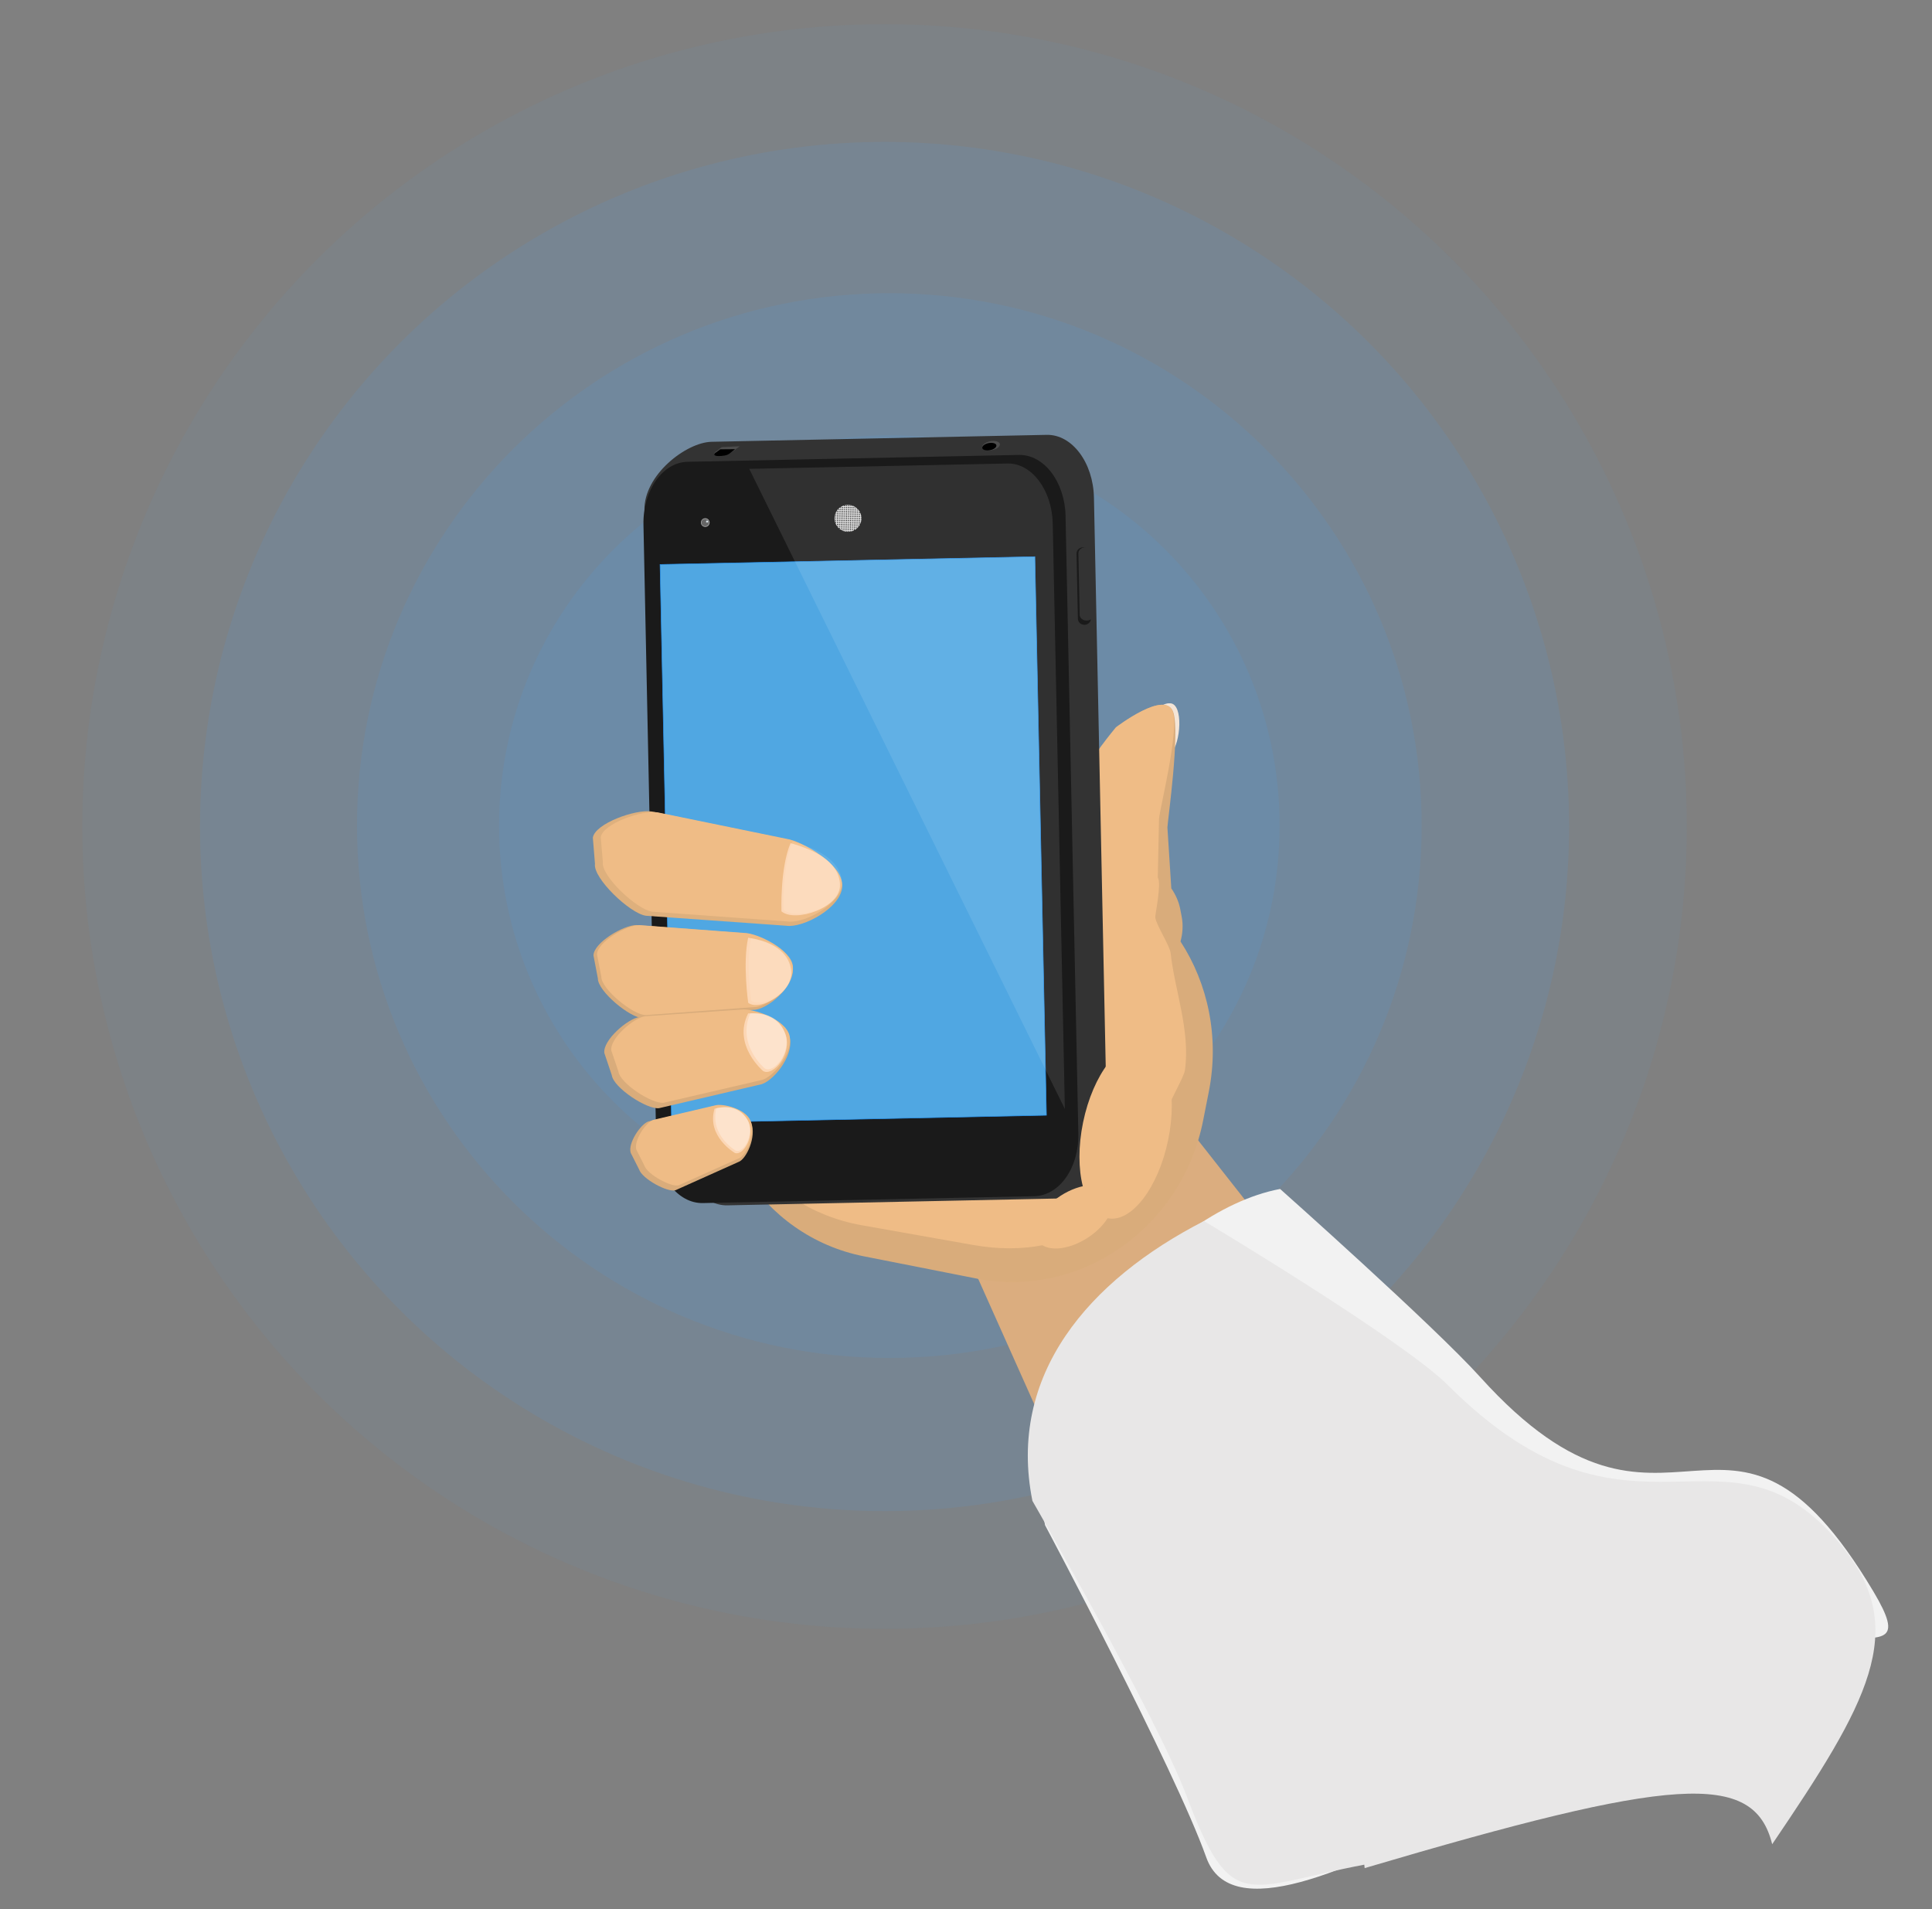 <svg xmlns="http://www.w3.org/2000/svg" xmlns:xlink="http://www.w3.org/1999/xlink" width="835.458" height="825.453" viewBox="0 0 835.458 825.453"><rect x="0" y="0" width="835.458" height="825.453" fill="#808080" stroke="none"/><g fill="#40A4FF"><circle opacity=".05" cx="382.512" cy="357.374" r="346.925"/><circle opacity=".1" cx="382.514" cy="357.374" r="296.019"/><path opacity=".1" d="M614.777 356.976c0 127.136-103.063 230.202-230.198 230.202-127.137 0-230.2-103.066-230.2-230.202 0-127.133 103.063-230.198 230.2-230.198 127.134 0 230.197 103.064 230.197 230.198z"/><path opacity=".1" d="M553.348 356.976c0 93.21-75.562 168.77-168.77 168.77-93.207 0-168.768-75.56-168.768-168.77 0-93.207 75.56-168.767 168.77-168.767 93.206-.002 168.768 75.56 168.768 168.766z"/></g><path fill="#CDA374" d="M-3199.665 2494.324c-78.895 35.293-182.328-25.294-230.456-132.885l-52.818-118.067c-48.128-107.585-23.452-223.053 55.442-258.346l21.025-9.404c78.894-35.295 181.836 23.082 229.964 130.668l52.815 118.07c48.13 107.586 23.944 225.264-54.952 260.558l-21.023 9.406z"/><path fill="#DBAD7F" d="M-4544.002 2677.93c-75.15 33.62-157.806-89.952-199.72-183.654l-50.194-224.146c-41.915-93.696-52.954-168.964 22.198-202.582l20.028-8.957c75.15-33.62 170.032 14.883 211.946 108.58l160.766 321.742c41.916 93.698-89.872 155.4-165.024 189.02z"/><path fill="#F4E5D7" d="M-4515.178 1733.474c10.07 13.674 34.2 20.66 34.2 20.66 12.024-8.603 23.07-49.13 9.235-52.836-5.04-1.35-17.743-1.95-43.435 32.176z"/><path fill="#D9AC7B" d="M-4503.98 1929.115v-8.223c0-8.475-1.76-16.505-4.887-23.703l8.49-65.247c3.17-11.71 32.158-95.934 29.914-119.772-2.64-28.042-64.035 4.373-64.035 4.373s-38.946 33.65-42.114 45.358l-41.102 82.5c-.966-.41-1.927-.827-2.902-1.223l-114.705-46.56c-104.522-42.426-225.263 12.456-269.882 122.38l-11.89 29.295c-44.62 109.924 3.948 232.854 108.47 275.28l114.705 46.557c104.524 42.428 226.998-11.076 271.617-121l11.89-29.294c22.454-55.315 20.86-114.27.428-164.604 3.822-7.796 6.003-16.68 6.003-26.117z"/><path fill="#EFBC86" d="M-4531.48 1924.628c.1-2.17 13.93-34.892 10.835-41.63l13.333-62c3.138-10.96 38.742-87.243 36.52-109.558-2.615-26.25-63.43 4.093-63.43 4.093s-38.578 31.498-41.716 42.458l-40.714 77.227c-.956-.384-1.908-.775-2.874-1.146l-113.62-43.58c-103.53-39.715-223.13 11.658-267.325 114.555l-11.778 27.42c-44.197 102.897 3.91 217.967 107.443 257.68l113.618 43.582c103.535 39.715 191.104-4.08 235.875-106.73 3.183-7.295 21.632-27.788 24-34.666 14-40.666 5.5-86.97 8.833-126.83.687-8.19-9.394-32.05-9-40.872z"/><ellipse transform="rotate(169.705 -5578.56 2386.6)" fill="#EFBC86" cx="-5578.447" cy="2386.673" rx="196.501" ry="163.63"/><path fill="#EFBC86" d="M-6098.795 1809c-139.955 0-254.184-104.76-254.184-232.506v-140.188c0-127.746 114.23-231.307 254.185-231.307h37.298c139.954 0 253.52 103.56 253.52 231.307v140.187c0 127.748-113.565 232.506-253.52 232.506h-37.298z"/><path fill="#333" d="M-1764.452-332.992c-6.428 37.42-33.56 64.438-60.508 59.81l-355.795-61.113c-26.95-4.63-43.547-38.932-37.12-76.353l91.367-675.635c6.427-37.418 58.043-63.284 84.992-58.655l355.795 61.112c26.947 4.628 43.583 38.714 37.157 76.133l-115.89 674.7z"/><path fill="#1A1A1A" d="M-1794.958-338.4c-6.248 36.367-32.828 61.69-59.466 57.114l-351.703-60.41c-26.638-4.575-43.247-37.315-37-73.685l112.636-655.77c6.246-36.368 32.902-62.124 59.54-57.55l351.703 60.41c26.638 4.576 43.172 37.75 36.925 74.12l-112.636 655.77z"/><path fill="#BDCCD4" stroke="#B3B3B3" stroke-width="6" stroke-miterlimit="10" d="M-2121.1-1025.83l397.947 68.357-101.86 592.982-397.946-68.357z"/><path opacity=".1" fill="#FFF" d="M-1804.18-367.358l106.74-621.435c6.1-35.51-9.798-68.308-35.556-72.732l-274.205-47.098 203.02 741.265z"/><path fill="#1A1A1A" d="M-1676.464-880.68c-.63 3.665-4.09 6.127-8.035 5.45-3.942-.678-6.384-4.153-5.754-7.818l11.848-68.98c.63-3.663 4.09-6.125 8.034-5.45 3.944.68 6.385 4.155 5.756 7.82l-11.848 68.98z"/><path fill="#333" d="M-1672.81-884.246c-.594 3.467-4.384 5.707-8.464 5.007-4.08-.7-6.904-4.077-6.31-7.544l11.21-65.262c.595-3.466 4.385-5.708 8.465-5.007 4.08.7 6.905 4.08 6.31 7.544l-11.21 65.264z"/><path fill="#4D4D4D" d="M-1738.67-1081.082c-2.926 2.228-8.907 2.843-13.357 1.374-4.452-1.47-5.687-4.47-2.76-6.697 2.926-2.228 8.908-2.843 13.36-1.373 4.45 1.47 5.684 4.467 2.758 6.696z"/><path d="M-1742.295-1080.947c-2.347 1.788-7.144 2.28-10.714 1.1-3.57-1.178-4.56-3.582-2.212-5.37 2.347-1.787 7.145-2.28 10.715-1.1 3.57 1.178 4.56 3.584 2.212 5.37z"/><path fill="#4D4D4D" d="M-2032.092-1137.255l-5.726 3.12c-1.034.086-1.047.355-1.434.566-3.535 1.927-1.995 3.986 3.465 4.932 4.965.86 11.3.82 15.214-1.55l.107.02 7.743-3.99-19.37-3.097z"/><path d="M-2033.92-1135.236l-4.632 2.294c-.842.053-.85.256-1.162.41-2.86 1.416-1.578 2.957 2.88 3.73 4.055.703 9.266.457 12.385-1.036l.09.015 6.26-2.898-15.82-2.516z"/><circle fill="#E6E6E6" cx="-1912.905" cy="-1036.147" r="14.492"/><defs><circle id="a" cx="-1912.905" cy="-1036.147" r="14.492"/></defs><clipPath id="b"><use xlink:href="#a" overflow="visible"/></clipPath><g clip-path="url(#b)"><circle cx="-1910.712" cy="-1045.594" r=".562"/><circle cx="-1911.05" cy="-1043.624" r=".562"/><circle cx="-1908.742" cy="-1045.256" r=".562"/><circle cx="-1909.08" cy="-1043.286" r=".562"/><circle cx="-1912.682" cy="-1045.933" r=".562"/><circle cx="-1912.344" cy="-1047.903" r=".562"/><circle cx="-1910.374" cy="-1047.564" r=".562"/><circle cx="-1908.404" cy="-1047.226" r=".562"/><circle cx="-1913.02" cy="-1043.962" r=".562"/><circle cx="-1911.727" cy="-1039.684" r=".562"/><circle cx="-1912.065" cy="-1037.714" r=".562"/><circle cx="-1909.757" cy="-1039.346" r=".562"/><circle cx="-1910.096" cy="-1037.376" r=".562"/><circle cx="-1913.697" cy="-1040.023" r=".562"/><circle cx="-1913.359" cy="-1041.993" r=".562"/><circle cx="-1911.389" cy="-1041.654" r=".562"/><circle cx="-1909.419" cy="-1041.316" r=".562"/><circle cx="-1914.036" cy="-1038.053" r=".562"/><circle cx="-1912.742" cy="-1033.774" r=".562"/><circle cx="-1913.081" cy="-1031.804" r=".562"/><circle cx="-1910.772" cy="-1033.436" r=".562"/><circle cx="-1911.111" cy="-1031.466" r=".562"/><circle cx="-1914.712" cy="-1034.113" r=".562"/><circle cx="-1914.374" cy="-1036.083" r=".562"/><circle cx="-1912.404" cy="-1035.744" r=".562"/><circle cx="-1910.434" cy="-1035.406" r=".562"/><circle cx="-1915.051" cy="-1032.143" r=".562"/><circle cx="-1913.757" cy="-1027.865" r=".562"/><circle cx="-1914.096" cy="-1025.895" r=".562"/><circle cx="-1911.787" cy="-1027.526" r=".562"/><circle cx="-1912.126" cy="-1025.556" r=".563"/><circle cx="-1915.727" cy="-1028.203" r=".562"/><circle cx="-1915.389" cy="-1030.173" r=".562"/><circle cx="-1913.419" cy="-1029.834" r=".562"/><circle cx="-1911.449" cy="-1029.496" r=".562"/><circle cx="-1916.066" cy="-1026.233" r=".562"/><circle cx="-1918.99" cy="-1032.82" r=".562"/><circle cx="-1917.021" cy="-1032.481" r=".562"/><circle cx="-1920.96" cy="-1033.158" r=".562"/><circle cx="-1916.622" cy="-1046.609" r=".562"/><circle cx="-1916.96" cy="-1044.639" r=".562"/><circle cx="-1914.652" cy="-1046.271" r=".562"/><circle cx="-1914.99" cy="-1044.301" r=".562"/><circle cx="-1918.592" cy="-1046.948" r=".562"/><circle cx="-1918.254" cy="-1048.917" r=".562"/><circle cx="-1916.283" cy="-1048.58" r=".563"/><circle cx="-1914.313" cy="-1048.241" r=".562"/><circle cx="-1918.93" cy="-1044.978" r=".563"/><circle cx="-1904.802" cy="-1044.579" r=".562"/><circle cx="-1905.14" cy="-1042.609" r=".562"/><circle cx="-1902.832" cy="-1044.241" r=".562"/><circle cx="-1903.17" cy="-1042.271" r=".562"/><circle cx="-1906.772" cy="-1044.917" r=".562"/><circle cx="-1906.434" cy="-1046.887" r=".562"/><circle cx="-1904.463" cy="-1046.549" r=".562"/><circle cx="-1902.494" cy="-1046.21" r=".562"/><circle cx="-1907.11" cy="-1042.947" r=".562"/><circle cx="-1917.637" cy="-1040.699" r=".562"/><circle cx="-1915.667" cy="-1040.361" r=".562"/><circle cx="-1919.607" cy="-1041.038" r=".562"/><circle cx="-1919.269" cy="-1043.008" r=".562"/><circle cx="-1917.299" cy="-1042.669" r=".562"/><circle cx="-1915.329" cy="-1042.331" r=".562"/><circle cx="-1922.87" cy="-1045.654" r=".562"/><circle cx="-1920.562" cy="-1047.286" r=".562"/><circle cx="-1920.9" cy="-1045.316" r=".562"/><circle cx="-1910.035" cy="-1049.534" r=".562"/><circle cx="-1908.065" cy="-1049.196" r=".562"/><circle cx="-1912.005" cy="-1049.873" r=".562"/><circle cx="-1899.23" cy="-1041.594" r=".562"/><circle cx="-1900.862" cy="-1043.903" r=".562"/><circle cx="-1901.2" cy="-1041.933" r=".562"/><circle cx="-1899.907" cy="-1037.654" r=".562"/><circle cx="-1900.246" cy="-1035.684" r=".562"/><circle cx="-1897.937" cy="-1037.315" r=".562"/><circle cx="-1898.276" cy="-1035.346" r=".562"/><circle cx="-1901.877" cy="-1037.992" r=".562"/><circle cx="-1901.539" cy="-1039.962" r=".562"/><circle cx="-1899.569" cy="-1039.624" r=".562"/><circle cx="-1902.215" cy="-1036.022" r=".562"/><circle cx="-1905.817" cy="-1038.669" r=".562"/><circle cx="-1906.156" cy="-1036.699" r=".562"/><circle cx="-1903.847" cy="-1038.331" r=".562"/><circle cx="-1904.186" cy="-1036.361" r=".563"/><circle cx="-1907.787" cy="-1039.007" r=".562"/><circle cx="-1907.449" cy="-1040.978" r=".562"/><circle cx="-1905.479" cy="-1040.639" r=".563"/><circle cx="-1903.509" cy="-1040.301" r=".562"/><circle cx="-1908.126" cy="-1037.038" r=".562"/><circle cx="-1906.832" cy="-1032.76" r=".562"/><circle cx="-1907.171" cy="-1030.789" r=".562"/><circle cx="-1904.863" cy="-1032.421" r=".562"/><circle cx="-1905.201" cy="-1030.451" r=".562"/><circle cx="-1908.802" cy="-1033.097" r=".562"/><circle cx="-1908.464" cy="-1035.067" r=".562"/><circle cx="-1906.494" cy="-1034.729" r=".562"/><circle cx="-1904.524" cy="-1034.391" r=".562"/><circle cx="-1909.141" cy="-1031.128" r=".562"/><circle cx="-1900.922" cy="-1031.744" r=".562"/><circle cx="-1901.261" cy="-1029.774" r=".562"/><circle cx="-1898.952" cy="-1031.406" r=".562"/><circle cx="-1902.892" cy="-1032.083" r=".563"/><circle cx="-1902.554" cy="-1034.052" r=".562"/><circle cx="-1900.584" cy="-1033.714" r=".562"/><circle cx="-1898.614" cy="-1033.376" r=".562"/><circle cx="-1903.231" cy="-1030.113" r=".562"/><circle cx="-1901.938" cy="-1025.834" r=".562"/><circle cx="-1903.907" cy="-1026.173" r=".562"/><circle cx="-1903.569" cy="-1028.143" r=".562"/><circle cx="-1901.599" cy="-1027.804" r=".562"/><circle cx="-1904.246" cy="-1024.202" r=".562"/><circle cx="-1907.847" cy="-1026.849" r=".562"/><circle cx="-1908.186" cy="-1024.879" r=".563"/><circle cx="-1905.878" cy="-1026.511" r=".562"/><circle cx="-1906.216" cy="-1024.541" r=".562"/><circle cx="-1909.817" cy="-1027.188" r=".562"/><circle cx="-1909.479" cy="-1029.158" r=".563"/><circle cx="-1907.509" cy="-1028.82" r=".562"/><circle cx="-1905.539" cy="-1028.481" r=".562"/><circle cx="-1910.156" cy="-1025.218" r=".562"/><circle cx="-1910.494" cy="-1023.248" r=".562"/><circle cx="-1908.524" cy="-1022.909" r=".562"/><circle cx="-1906.554" cy="-1022.571" r=".562"/><circle cx="-1914.772" cy="-1021.955" r=".562"/><circle cx="-1912.802" cy="-1021.616" r=".562"/><circle cx="-1916.743" cy="-1022.293" r=".562"/><circle cx="-1916.404" cy="-1024.263" r=".562"/><circle cx="-1914.434" cy="-1023.925" r=".562"/><circle cx="-1912.464" cy="-1023.586" r=".562"/><circle cx="-1918.712" cy="-1022.631" r=".562"/><circle cx="-1922.314" cy="-1025.278" r=".562"/><circle cx="-1920.344" cy="-1024.939" r=".562"/><circle cx="-1918.374" cy="-1024.602" r=".562"/><circle cx="-1919.667" cy="-1028.879" r=".562"/><circle cx="-1920.006" cy="-1026.91" r=".562"/><circle cx="-1917.697" cy="-1028.541" r=".562"/><circle cx="-1918.036" cy="-1026.571" r=".562"/><circle cx="-1921.637" cy="-1029.218" r=".562"/><circle cx="-1921.299" cy="-1031.188" r=".562"/><circle cx="-1919.329" cy="-1030.849" r=".562"/><circle cx="-1917.359" cy="-1030.511" r=".562"/><circle cx="-1921.976" cy="-1027.248" r=".562"/><circle cx="-1925.577" cy="-1029.895" r=".563"/><circle cx="-1923.607" cy="-1029.556" r=".562"/><circle cx="-1923.946" cy="-1027.586" r=".562"/><circle cx="-1927.209" cy="-1032.203" r=".562"/><circle cx="-1925.239" cy="-1031.865" r=".562"/><circle cx="-1923.269" cy="-1031.526" r=".562"/><circle cx="-1924.562" cy="-1035.805" r=".562"/><circle cx="-1924.9" cy="-1033.835" r=".562"/><circle cx="-1922.592" cy="-1035.466" r=".562"/><circle cx="-1922.93" cy="-1033.496" r=".562"/><circle cx="-1926.532" cy="-1036.143" r=".562"/><circle cx="-1926.194" cy="-1038.113" r=".562"/><circle cx="-1924.224" cy="-1037.775" r=".562"/><circle cx="-1922.254" cy="-1037.436" r=".562"/><circle cx="-1926.87" cy="-1034.173" r=".563"/><circle cx="-1923.547" cy="-1041.714" r=".562"/><circle cx="-1923.885" cy="-1039.744" r=".562"/><circle cx="-1921.577" cy="-1041.376" r=".562"/><circle cx="-1921.915" cy="-1039.406" r=".562"/><circle cx="-1925.517" cy="-1042.053" r=".563"/><circle cx="-1925.178" cy="-1044.023" r=".562"/><circle cx="-1923.209" cy="-1043.685" r=".562"/><circle cx="-1921.239" cy="-1043.346" r=".562"/><circle cx="-1925.855" cy="-1040.083" r=".562"/><circle cx="-1918.314" cy="-1036.76" r=".562"/><circle cx="-1918.652" cy="-1034.79" r=".562"/><circle cx="-1916.344" cy="-1036.421" r=".562"/><circle cx="-1916.682" cy="-1034.451" r=".562"/><circle cx="-1920.284" cy="-1037.098" r=".562"/><circle cx="-1919.945" cy="-1039.068" r=".562"/><circle cx="-1917.976" cy="-1038.73" r=".562"/><circle cx="-1916.005" cy="-1038.391" r=".562"/><circle cx="-1920.622" cy="-1035.128" r=".562"/><circle cx="-1913.975" cy="-1050.211" r=".562"/><circle cx="-1906.095" cy="-1048.857" r=".562"/></g><circle fill="#1A1A1A" cx="-2064.702" cy="-1060.826" r="5.622"/><circle fill="#B3B3B3" cx="-2064.702" cy="-1060.826" r="4.661"/><ellipse transform="rotate(9.747 -2064.847 -1060.91)" fill="#666" cx="-2064.781" cy="-1060.86" rx="4.081" ry="3.976"/><circle fill="#BDCCD4" cx="-2062.563" cy="-1061.473" r="1.165"/><ellipse transform="matrix(.97 .243 -.243 .97 -320.3 469.935)" fill="#F2F2F2" cx="-2062.405" cy="-1061.576" rx=".652" ry=".661"/><path fill="#F2F2F2" d="M-3938.115 2683.577c-100.753-240.2-207.02-35.65-360.035-251.67-37.34-52.716-167.165-197.044-167.165-197.044-127.578 0-310.59 126.47-310.59 254.05 0 0 83.168 233.325 97.473 315.97 21.76 125.708-210.557 293.09-82.98 293.09l251.23-189.02c277.768-218.965 361.866-214.017 365.38-138.192 126.736-119.434 248.43 12.335 206.687-87.183z"/><g fill="#E8E7E7"><path d="M-3953.116 2683.577c-90.01-161.662-219.022-14.647-372.037-230.67-37.34-52.714-216.78-205.352-216.78-205.352-130.878 36.42-233.972 113.778-233.972 241.356 0 0 83.168 233.327 97.473 315.97 21.76 125.71-210.557 293.092-82.98 293.092l251.23-189.02c277.768-218.965 361.866-214.017 365.38-138.192 126.736-119.434 244.183 7.105 191.686-87.183z"/><path d="M-3953.116 2683.577c-90.01-161.662-219.022-14.647-372.037-230.67-37.34-52.714-216.78-205.352-216.78-205.352-130.878 36.42-233.972 113.778-233.972 241.356 0 0 83.168 233.327 97.473 315.97 21.76 125.71-210.557 293.092-82.98 293.092l251.23-189.02c277.768-218.965 361.866-214.017 365.38-138.192 126.736-119.434 244.183 7.105 191.686-87.183z"/></g><circle fill="#F2F2F2" cx="-5787.411" cy="1585.906" r="84.602"/><path fill="#333" d="M-4626.452 2143.008c-6.428 37.42-33.56 64.438-60.508 59.81l-355.795-61.113c-26.95-4.63-43.547-38.932-37.12-76.353l91.367-675.635c6.427-37.42 58.043-63.285 84.992-58.655l355.795 61.112c26.947 4.63 43.583 38.715 37.157 76.133l-115.89 674.7z"/><path fill="#1A1A1A" d="M-4656.958 2137.6c-6.248 36.367-32.828 61.69-59.466 57.114l-351.703-60.41c-26.638-4.575-43.247-37.315-37-73.685l112.636-655.77c6.246-36.368 32.902-62.125 59.54-57.55l351.703 60.41c26.638 4.574 43.172 37.75 36.925 74.12l-112.636 655.77z"/><path fill="#0071E0" stroke="#2895F1" stroke-width=".25" stroke-miterlimit="10" d="M-4983.236 1450.2l397.946 68.356-101.858 592.982-397.947-68.356z"/><path opacity=".1" fill="#FFF" d="M-4666.18 2108.642l106.74-621.435c6.1-35.51-9.798-68.31-35.556-72.732l-274.205-47.098 203.02 741.265z"/><path fill="#1A1A1A" d="M-4538.464 1595.32c-.63 3.665-4.09 6.127-8.035 5.45-3.942-.678-6.384-4.153-5.754-7.818l11.848-68.98c.63-3.663 4.09-6.126 8.034-5.448 3.944.678 6.385 4.154 5.756 7.818l-11.848 68.98z"/><path fill="#333" d="M-4534.81 1591.754c-.594 3.467-4.384 5.707-8.464 5.007-4.08-.7-6.904-4.077-6.31-7.544l11.21-65.263c.595-3.466 4.385-5.707 8.465-5.006 4.08.7 6.905 4.078 6.31 7.544l-11.21 65.264z"/><path fill="#4D4D4D" d="M-4600.67 1394.918c-2.926 2.23-8.907 2.843-13.357 1.373-4.452-1.47-5.687-4.468-2.76-6.696 2.926-2.228 8.908-2.843 13.36-1.372 4.45 1.47 5.684 4.467 2.758 6.696z"/><path d="M-4604.295 1395.053c-2.347 1.788-7.144 2.28-10.714 1.102-3.57-1.18-4.56-3.584-2.212-5.37 2.347-1.788 7.145-2.28 10.715-1.102 3.57 1.178 4.56 3.584 2.212 5.37z"/><path fill="#4D4D4D" d="M-4894.092 1338.745l-5.726 3.12c-1.034.086-1.047.355-1.434.566-3.535 1.927-1.995 3.985 3.465 4.932 4.965.86 11.3.82 15.214-1.55l.107.02 7.743-3.99-19.37-3.097z"/><path d="M-4895.92 1340.764l-4.632 2.294c-.842.053-.85.257-1.162.41-2.86 1.416-1.58 2.956 2.88 3.73 4.055.703 9.266.457 12.385-1.035l.09.015 6.26-2.898-15.82-2.516z"/><circle fill="#E6E6E6" cx="-4774.905" cy="1439.853" r="14.492"/><defs><circle id="c" cx="-4774.905" cy="1439.853" r="14.492"/></defs><clipPath id="d"><use xlink:href="#c" overflow="visible"/></clipPath><g clip-path="url(#d)"><circle cx="-4772.712" cy="1430.406" r=".562"/><circle cx="-4773.05" cy="1432.376" r=".562"/><circle cx="-4770.742" cy="1430.744" r=".562"/><circle cx="-4771.08" cy="1432.714" r=".562"/><circle cx="-4774.682" cy="1430.067" r=".562"/><circle cx="-4774.344" cy="1428.097" r=".562"/><circle cx="-4772.374" cy="1428.436" r=".562"/><circle cx="-4770.403" cy="1428.774" r=".562"/><circle cx="-4775.021" cy="1432.038" r=".562"/><circle cx="-4773.727" cy="1436.315" r=".562"/><circle cx="-4774.065" cy="1438.286" r=".562"/><circle cx="-4771.757" cy="1436.654" r=".562"/><circle cx="-4772.096" cy="1438.624" r=".562"/><circle cx="-4775.697" cy="1435.977" r=".562"/><circle cx="-4775.359" cy="1434.007" r=".562"/><circle cx="-4773.389" cy="1434.346" r=".562"/><circle cx="-4771.419" cy="1434.684" r=".562"/><circle cx="-4776.036" cy="1437.947" r=".562"/><circle cx="-4774.742" cy="1442.226" r=".562"/><circle cx="-4775.081" cy="1444.196" r=".562"/><circle cx="-4772.772" cy="1442.564" r=".562"/><circle cx="-4773.11" cy="1444.534" r=".562"/><circle cx="-4776.712" cy="1441.887" r=".562"/><circle cx="-4776.374" cy="1439.917" r=".562"/><circle cx="-4774.404" cy="1440.256" r=".562"/><circle cx="-4772.434" cy="1440.594" r=".562"/><circle cx="-4777.051" cy="1443.857" r=".562"/><circle cx="-4775.757" cy="1448.135" r=".562"/><circle cx="-4776.096" cy="1450.105" r=".562"/><circle cx="-4773.787" cy="1448.474" r=".562"/><circle cx="-4774.126" cy="1450.444" r=".563"/><circle cx="-4777.728" cy="1447.797" r=".562"/><circle cx="-4777.389" cy="1445.828" r=".562"/><circle cx="-4775.419" cy="1446.166" r=".562"/><circle cx="-4773.449" cy="1446.504" r=".562"/><circle cx="-4778.065" cy="1449.767" r=".562"/><circle cx="-4780.99" cy="1443.18" r=".562"/><circle cx="-4779.021" cy="1443.519" r=".562"/><circle cx="-4782.96" cy="1442.842" r=".562"/><circle cx="-4778.622" cy="1429.391" r=".562"/><circle cx="-4778.96" cy="1431.36" r=".562"/><circle cx="-4776.652" cy="1429.729" r=".562"/><circle cx="-4776.99" cy="1431.699" r=".562"/><circle cx="-4780.592" cy="1429.052" r=".562"/><circle cx="-4780.254" cy="1427.083" r=".562"/><circle cx="-4778.283" cy="1427.42" r=".562"/><circle cx="-4776.313" cy="1427.759" r=".562"/><circle cx="-4780.931" cy="1431.022" r=".563"/><circle cx="-4766.802" cy="1431.421" r=".562"/><circle cx="-4767.141" cy="1433.391" r=".562"/><circle cx="-4764.832" cy="1431.759" r=".562"/><circle cx="-4765.17" cy="1433.729" r=".562"/><circle cx="-4768.772" cy="1431.083" r=".562"/><circle cx="-4768.434" cy="1429.113" r=".562"/><circle cx="-4766.463" cy="1429.451" r=".562"/><circle cx="-4764.494" cy="1429.79" r=".562"/><circle cx="-4769.11" cy="1433.053" r=".562"/><circle cx="-4779.637" cy="1435.301" r=".562"/><circle cx="-4777.667" cy="1435.639" r=".562"/><circle cx="-4781.607" cy="1434.962" r=".562"/><circle cx="-4781.269" cy="1432.993" r=".562"/><circle cx="-4779.299" cy="1433.331" r=".562"/><circle cx="-4777.329" cy="1433.669" r=".562"/><circle cx="-4784.87" cy="1430.346" r=".562"/><circle cx="-4782.562" cy="1428.714" r=".562"/><circle cx="-4782.9" cy="1430.684" r=".562"/><circle cx="-4772.035" cy="1426.466" r=".562"/><circle cx="-4770.065" cy="1426.804" r=".562"/><circle cx="-4774.005" cy="1426.127" r=".562"/><circle cx="-4761.23" cy="1434.406" r=".562"/><circle cx="-4762.862" cy="1432.097" r=".562"/><circle cx="-4763.2" cy="1434.067" r=".562"/><circle cx="-4761.907" cy="1438.346" r=".562"/><circle cx="-4762.246" cy="1440.316" r=".562"/><circle cx="-4759.938" cy="1438.685" r=".562"/><circle cx="-4760.275" cy="1440.654" r=".562"/><circle cx="-4763.877" cy="1438.007" r=".562"/><circle cx="-4763.539" cy="1436.038" r=".562"/><circle cx="-4761.568" cy="1436.376" r=".562"/><circle cx="-4764.215" cy="1439.978" r=".562"/><circle cx="-4767.817" cy="1437.331" r=".562"/><circle cx="-4768.156" cy="1439.301" r=".562"/><circle cx="-4765.847" cy="1437.669" r=".562"/><circle cx="-4766.186" cy="1439.64" r=".562"/><circle cx="-4769.787" cy="1436.993" r=".562"/><circle cx="-4769.449" cy="1435.022" r=".562"/><circle cx="-4767.479" cy="1435.361" r=".562"/><circle cx="-4765.509" cy="1435.699" r=".562"/><circle cx="-4770.126" cy="1438.962" r=".562"/><circle cx="-4768.832" cy="1443.241" r=".562"/><circle cx="-4769.171" cy="1445.211" r=".562"/><circle cx="-4766.862" cy="1443.579" r=".562"/><circle cx="-4767.201" cy="1445.549" r=".562"/><circle cx="-4770.802" cy="1442.903" r=".562"/><circle cx="-4770.464" cy="1440.933" r=".562"/><circle cx="-4768.494" cy="1441.271" r=".562"/><circle cx="-4766.524" cy="1441.609" r=".562"/><circle cx="-4771.141" cy="1444.872" r=".562"/><circle cx="-4762.922" cy="1444.256" r=".562"/><circle cx="-4763.261" cy="1446.226" r=".562"/><circle cx="-4760.952" cy="1444.594" r=".562"/><circle cx="-4764.893" cy="1443.917" r=".563"/><circle cx="-4764.554" cy="1441.948" r=".562"/><circle cx="-4762.584" cy="1442.286" r=".562"/><circle cx="-4760.614" cy="1442.624" r=".562"/><circle cx="-4765.231" cy="1445.887" r=".562"/><circle cx="-4763.938" cy="1450.166" r=".562"/><circle cx="-4765.907" cy="1449.828" r=".562"/><circle cx="-4765.569" cy="1447.857" r=".562"/><circle cx="-4763.599" cy="1448.196" r=".562"/><circle cx="-4766.246" cy="1451.797" r=".562"/><circle cx="-4769.848" cy="1449.15" r=".562"/><circle cx="-4770.186" cy="1451.121" r=".562"/><circle cx="-4767.878" cy="1449.489" r=".562"/><circle cx="-4768.216" cy="1451.459" r=".562"/><circle cx="-4771.817" cy="1448.812" r=".562"/><circle cx="-4771.479" cy="1446.842" r=".562"/><circle cx="-4769.509" cy="1447.18" r=".562"/><circle cx="-4767.539" cy="1447.519" r=".562"/><circle cx="-4772.156" cy="1450.782" r=".562"/><circle cx="-4772.494" cy="1452.752" r=".562"/><circle cx="-4770.524" cy="1453.091" r=".562"/><circle cx="-4768.555" cy="1453.429" r=".562"/><circle cx="-4776.772" cy="1454.045" r=".562"/><circle cx="-4774.802" cy="1454.384" r=".562"/><circle cx="-4778.743" cy="1453.708" r=".562"/><circle cx="-4778.404" cy="1451.737" r=".562"/><circle cx="-4776.434" cy="1452.075" r=".562"/><circle cx="-4774.464" cy="1452.414" r=".562"/><circle cx="-4780.712" cy="1453.369" r=".562"/><circle cx="-4784.314" cy="1450.722" r=".562"/><circle cx="-4782.344" cy="1451.061" r=".562"/><circle cx="-4780.374" cy="1451.398" r=".562"/><circle cx="-4781.667" cy="1447.12" r=".562"/><circle cx="-4782.006" cy="1449.09" r=".562"/><circle cx="-4779.697" cy="1447.458" r=".562"/><circle cx="-4780.036" cy="1449.429" r=".562"/><circle cx="-4783.637" cy="1446.782" r=".562"/><circle cx="-4783.299" cy="1444.812" r=".562"/><circle cx="-4781.329" cy="1445.151" r=".562"/><circle cx="-4779.359" cy="1445.489" r=".562"/><circle cx="-4783.976" cy="1448.752" r=".562"/><circle cx="-4787.577" cy="1446.105" r=".562"/><circle cx="-4785.607" cy="1446.444" r=".562"/><circle cx="-4785.946" cy="1448.414" r=".562"/><circle cx="-4789.209" cy="1443.797" r=".562"/><circle cx="-4787.239" cy="1444.135" r=".562"/><circle cx="-4785.269" cy="1444.474" r=".562"/><circle cx="-4786.562" cy="1440.195" r=".562"/><circle cx="-4786.9" cy="1442.165" r=".562"/><circle cx="-4784.592" cy="1440.534" r=".562"/><circle cx="-4784.93" cy="1442.504" r=".562"/><circle cx="-4788.532" cy="1439.857" r=".562"/><circle cx="-4788.193" cy="1437.887" r=".562"/><circle cx="-4786.224" cy="1438.226" r=".562"/><circle cx="-4784.254" cy="1438.564" r=".562"/><circle cx="-4788.87" cy="1441.827" r=".562"/><circle cx="-4785.547" cy="1434.286" r=".562"/><circle cx="-4785.885" cy="1436.255" r=".562"/><circle cx="-4783.577" cy="1434.624" r=".562"/><circle cx="-4783.915" cy="1436.594" r=".562"/><circle cx="-4787.517" cy="1433.947" r=".562"/><circle cx="-4787.178" cy="1431.977" r=".562"/><circle cx="-4785.209" cy="1432.315" r=".562"/><circle cx="-4783.239" cy="1432.654" r=".562"/><circle cx="-4787.855" cy="1435.917" r=".562"/><circle cx="-4780.313" cy="1439.24" r=".562"/><circle cx="-4780.652" cy="1441.21" r=".562"/><circle cx="-4778.344" cy="1439.579" r=".562"/><circle cx="-4778.682" cy="1441.549" r=".562"/><circle cx="-4782.284" cy="1438.902" r=".562"/><circle cx="-4781.945" cy="1436.933" r=".562"/><circle cx="-4779.976" cy="1437.27" r=".562"/><circle cx="-4778.005" cy="1437.609" r=".562"/><circle cx="-4782.622" cy="1440.872" r=".562"/><circle cx="-4775.976" cy="1425.789" r=".562"/><circle cx="-4768.095" cy="1427.143" r=".562"/></g><circle fill="#1A1A1A" cx="-4926.702" cy="1415.174" r="5.622"/><circle fill="#B3B3B3" cx="-4926.702" cy="1415.174" r="4.661"/><ellipse transform="rotate(9.735 -4926.667 1414.562)" fill="#666" cx="-4926.781" cy="1415.14" rx="4.081" ry="3.976"/><circle fill="#BDCCD4" cx="-4924.563" cy="1414.527" r="1.166"/><ellipse transform="rotate(14.035 -4925.154 1414.576)" fill="#F2F2F2" cx="-4924.405" cy="1414.424" rx=".652" ry=".661"/><path fill="none" d="M-4934.166 1716.596l10.154 15.718c65.944-42.58 153.908-23.69 196.557 42.192l15.717-10.154c-48.257-74.563-147.803-95.946-222.428-47.756z"/><path fill="none" d="M-4961.23 1674.702c97.762-63.137 228.182-35.114 291.386 62.585l2.932-1.895-114.387-177.063-179.99 116.278.06.094zM-4874.45 1809.028l27.547 42.644 42.67-27.566c-15.27-23.486-46.65-30.227-70.218-15.078zM-4905.72 1760.63l12.103 18.732c39.954-25.733 93.196-14.292 119.05 25.577l18.794-12.142c-32.546-50.24-99.642-64.647-149.946-32.17z"/><g opacity=".5" fill="#FFF"><circle cx="-4844.951" cy="1849.06" r="34.171"/><path d="M-4669.844 1737.287l-41.894 27.064c-48.256-74.562-147.803-95.944-222.428-47.755l-27.065-41.894c97.762-63.135 228.182-35.112 291.386 62.587zm-254.168-4.974l18.293 28.315c50.305-32.478 117.4-18.072 149.947 32.17l28.317-18.293c-42.648-65.882-130.612-84.773-196.556-42.192zm30.395 47.05l19.166 29.665c23.568-15.15 54.948-8.408 70.22 15.077l29.665-19.166c-25.856-39.87-79.098-51.31-119.052-25.578z"/></g><ellipse transform="scale(-1) rotate(-67.448 -3212.995 -6900.837)" fill="#EFBC86" cx="-4606.428" cy="2144.624" rx="95.782" ry="46.785"/><ellipse transform="rotate(157.88 -4678.486 2224.626)" fill="#EFBC86" cx="-4678.432" cy="2224.631" rx="46.989" ry="26.907"/><g><path fill="#DEB07D" d="M-4923.24 1858.103l-146.564-39.282c-16.736-5.913-48.35-50.757-43.236-65.223l3.108-28.173c5.112-14.466 50.806-21.602 67.542-15.687l135.896 56.477c16.737 5.915 55.434 40.534 50.497 61.315-5.49 23.106-50.505 36.488-67.242 30.573z"/><path fill="#EFBC86" d="M-4920.877 1853.877l-141.51-38.093c-16.166-5.713-46.843-48.62-41.974-62.398l2.877-26.86c4.87-13.776 48.905-20.39 65.07-14.676l131.296 54.448c16.165 5.713 53.63 38.9 48.958 58.7-5.196 22.018-48.552 34.59-64.717 28.88z"/><path fill="#FCD7B6" d="M-4901.993 1771.583c-16.423 24.56-23.524 70.27-23.524 70.27 11.805 14.904 63.827 8.7 67.42-16.743 1.308-9.27 1.198-31.286-43.896-53.527z"/><path opacity=".1" fill="#FFF" d="M-4899.44 1770.363c-16.423 24.562-23.524 70.27-23.524 70.27 11.805 14.905 63.827 8.7 67.42-16.743 1.307-9.27 1.197-31.286-43.896-53.527z"/></g><g><path fill="#D9AC7B" d="M-4975.25 1940.323l-118.582-13.833c-13.662-2.835-42.338-37.773-39.55-51.204l.042-25.19c2.787-13.43 38.105-26.147 51.768-23.313l111.66 30.446c13.662 2.834 47.036 27.79 44.926 46.744-2.348 21.075-36.6 39.184-50.263 36.35z"/><path fill="#EFBC86" d="M-4973.922 1937.556l-116.46-13.75c-13.422-2.786-41.684-36.674-38.99-49.658l-.036-24.37c2.694-12.982 37.33-25.174 50.75-22.39l109.716 29.8c13.422 2.786 46.265 27.033 44.252 45.36-2.238 20.382-35.81 37.793-49.232 35.008z"/><path fill="#FCD7B6" d="M-4966.078 1862.93c-11.142 25.356-13.29 68.84-13.29 68.84 10.48 11.956 51.21-1.994 52.12-26.145.332-8.8-1.427-29.187-38.83-42.694z"/><path opacity=".1" fill="#FFF" d="M-4963.166 1864.026c-10.696 24.956-12.705 65.825-12.705 65.825 10.074 11.49 49.223-1.917 50.098-25.13.32-8.457-1.444-27.71-37.394-40.694z"/></g><g><path fill="#D9AC7B" d="M-4984 2020.686l-111.133 4.304c-12.97-.73-44.072-30.912-43.3-44.606l-3.33-24.9c.77-13.696 31.62-31.616 44.59-30.886l106.975 13.163c12.97.732 47.066 20.337 47.657 39.388.656 21.18-28.488 44.268-41.46 43.538z"/><path fill="#EFBC86" d="M-4982.228 2016.214l-106.804 4.01c-12.466-.703-42.377-29.368-41.645-42.366l-3.217-23.634c.732-12.998 30.367-29.984 42.833-29.28l102.82 12.563c12.465.702 45.248 19.33 45.828 37.413.645 20.104-27.35 41.995-39.816 41.294z"/><path fill="#FCD7B6" d="M-4981.588 1942.995c-23.326 30.192 4.084 64.013 4.084 64.013 9.563 8.268 35.06-13.176 31.03-34.8-1.467-7.876-6.62-25.565-35.114-29.213z"/><path opacity=".3" fill="#FFF" d="M-4979.22 1943.31c-21.19 30.375 3.887 61.21 3.887 61.21 8.896 7.963 32.545-12.603 28.765-33.39-1.377-7.574-6.177-24.265-32.653-27.82z"/></g><g><path fill="#D9AC7B" d="M-5022.25 2098.097l-72.348 17.015c-8.605 1.02-32.952-18.77-34.234-29.577l-5.437-19.07c-1.28-10.808 16.615-28.615 25.22-29.636l71.902-2.84c8.605-1.022 33.534 10.126 36.41 24.957 3.196 16.49-12.91 38.128-21.513 39.15z"/><path fill="#EFBC86" d="M-5021.348 2094.394l-68.64 16.15c-8.164.97-31.266-17.827-32.484-28.093l-5.16-18.112c-1.22-10.265 15.76-27.176 23.923-28.144l68.22-2.688c8.163-.97 31.818 9.622 34.547 23.708 3.037 15.66-12.24 36.21-20.405 37.18z"/><path fill="#FCD7B6" d="M-5036.55 2036.793c-14.518 27.652 12.384 51.025 12.384 51.025 8.882 5.307 26.394-15.603 20.073-32.463-2.302-6.14-8.97-19.67-32.458-18.562z"/><path opacity=".3" fill="#FFF" d="M-5034.6 2036.71c-12.768 27.497 11.83 48.795 11.83 48.795 8.303 5.155 24.448-14.784 18.447-31.007-2.186-5.91-8.426-18.684-30.276-17.788z"/></g><path fill="#DBAD7F" d="M556.354 695.233c-27.84 19.025-71.036-23.508-95.372-57.344l-37.91-84.77c-24.334-33.835-34.708-62.744-6.866-81.77l7.42-5.07c27.84-19.027 70.11-7.1 94.446 26.734l90.39 114.903c24.337 33.837-24.27 68.29-52.108 87.316z"/><g><path fill="#F4E5D7" d="M491.43 320.088c5.01 4.625 15.054 5.54 15.054 5.54 4.085-4.307 5.354-21.123-.383-21.53-2.09-.148-7.14.58-14.67 15.99z"/><path fill="#D9AC7B" d="M510.993 396.31l-.625-3.245c-.646-3.34-2.078-6.347-3.858-8.946l-1.684-26.354c.356-4.858 5.34-40.26 2.64-49.486-3.176-10.853-24.925 6.603-24.925 6.603s-12.797 16.23-13.154 21.088l-9.923 35.652c-.414-.09-.825-.18-1.24-.262l-48.763-9.62c-44.43-8.764-87.847 22.064-97.065 68.793l-2.458 12.452c-9.218 46.73 19.288 91.49 63.72 100.253l48.76 9.618c44.434 8.768 88.638-21.65 97.857-68.378l2.457-12.452c4.64-23.515-.35-46.658-12.24-64.942.912-3.366 1.223-7.06.503-10.775z"/><path fill="#EFBC86" d="M499.56 396.68c-.128-.862 2.835-14.814 1.102-17.233l.535-25.455c.4-4.56 8.627-37.342 6.054-45.968-3.03-10.148-24.69 6.442-24.69 6.442s-12.81 15.354-13.213 19.914l-10.17 33.542c-.404-.08-.81-.16-1.218-.233l-48.108-8.53c-43.835-7.77-87.068 21.59-96.655 65.515l-2.555 11.704c-9.587 43.925 18.137 85.62 61.974 93.394l48.106 8.528c43.837 7.773 75.02-16.16 84.853-60.03.7-3.12 6.412-12.604 6.82-15.494 2.423-17.097-4.453-34.702-6.174-50.67-.356-3.282-6.146-11.92-6.66-15.428z"/></g><g><path fill="#F2F2F2" d="M810.158 688.213c-63.794-107.148-87.332-1.148-170.006-92.718-20.174-22.347-86.598-81.402-86.598-81.402-51.72 9.8-113.83 84.346-101.642 145.367 0 0 56.01 105.212 69.71 143.64 20.828 58.453 204.402-93.308 213.074-57.31 39.968-66.862 101.894-13.186 75.462-57.577z"/></g><g><path fill="#E8E7E7" d="M796.648 668.702c-50.32-62.058-90.038 10.608-170.554-69.796-19.65-19.62-105.454-70.942-105.454-70.942-49.938 25.616-85.106 66.56-74.19 121.003 0 0 53.684 93.162 66.558 127.326 19.577 51.968 25.233 39.787 76.95 29.968l.16 1.493c133.195-39.392 168.312-42.415 176.23-10.33 41.152-60.72 59.653-92.528 30.3-128.72z"/></g><g><path fill="#333" d="M478.75 489.997c.317 15.238-8.322 27.954-19.296 28.183l-144.906 3c-10.975.23-20.128-12.028-20.445-27.27l-15.43-273.287c-.316-15.24 18.062-29.367 29.038-29.594l144.905-3.003c10.977-.227 20.13 11.943 20.444 27.183l5.69 274.787z"/><path fill="#1A1A1A" d="M466.313 490.187c.307 14.812-8.243 26.817-19.09 27.043l-143.24 2.967c-10.85.226-19.89-11.417-20.196-26.23l-5.532-267.074c-.306-14.812 8.24-26.995 19.09-27.22l143.236-2.967c10.852-.226 19.894 11.594 20.2 26.407l5.533 267.074z"/><path fill="#50A7E2" stroke="#2895F1" stroke-width=".25" stroke-miterlimit="10" d="M285.434 244.073l162.07-3.356 5 241.5-162.07 3.354z"/><path opacity=".1" fill="#FFF" d="M460.473 479.474l-5.243-253.09c-.3-14.464-9.063-26.183-19.555-25.964L324 202.732l136.473 276.742z"/><path fill="#1A1A1A" d="M471.732 267.402c.03 1.492-1.147 2.727-2.75 2.76-1.61.033-2.835-1.152-2.866-2.643l-.583-28.095c-.03-1.493 1.147-2.727 2.75-2.76 1.61-.033 2.836 1.152 2.868 2.643l.582 28.094z"/><path fill="#333" d="M472.9 265.717c.03 1.412-1.293 2.585-2.955 2.62-1.663.034-3.033-1.084-3.062-2.494l-.55-26.58c-.03-1.412 1.294-2.584 2.955-2.618 1.664-.035 3.032 1.08 3.062 2.493l.55 26.58z"/><path fill="#4D4D4D" d="M431.95 193.142c-.983 1.102-3.295 1.8-5.162 1.558-1.866-.24-2.58-1.328-1.597-2.43.984-1.1 3.294-1.797 5.162-1.558 1.868.24 2.583 1.328 1.6 2.43z"/><path d="M430.533 193.472c-.79.882-2.645 1.442-4.143 1.25-1.496-.192-2.07-1.066-1.28-1.95.79-.883 2.64-1.442 4.14-1.25 1.498.194 2.07 1.066 1.283 1.95z"/><path fill="#4D4D4D" d="M312.008 193.34l-2.018 1.667c-.4.112-.386.22-.523.333-1.247 1.028-.484 1.597 1.743 1.554 2.02-.038 4.516-.894 5.878-1.894h.044l2.75-2.038-7.874.38z"/><path d="M311.442 194.276l-1.65 1.257c-.33.085-.315.167-.427.25-1.02.776-.397 1.444 1.42 1.41 1.65-.033 3.686-.193 4.8-1.193h.037l2.248-1.778-6.428.054z"/><circle fill="#E6E6E6" cx="366.691" cy="224.122" r="5.818"/><defs><circle id="e" cx="366.691" cy="224.122" r="5.818"/></defs><clipPath id="f"><use xlink:href="#e" overflow="visible"/></clipPath><g clip-path="url(#f)"><circle cx="366.835" cy="220.231" r=".227"/><circle cx="366.851" cy="221.033" r=".225"/><circle cx="367.636" cy="220.215" r=".226"/><circle cx="367.654" cy="221.017" r=".226"/><circle cx="366.032" cy="220.248" r=".226"/><circle cx="366.016" cy="219.445" r=".225"/><circle cx="366.819" cy="219.428" r=".226"/><circle cx="367.621" cy="219.412" r=".226"/><circle cx="366.05" cy="221.05" r=".225"/><circle cx="366.885" cy="222.637" r=".226"/><circle cx="366.902" cy="223.44" r=".226"/><circle cx="367.687" cy="222.621" r=".225"/><circle cx="367.703" cy="223.424" r=".225"/><circle cx="366.083" cy="222.654" r=".227"/><circle cx="366.066" cy="221.853" r=".226"/><path d="M367.094 221.83a.223.223 0 0 1-.22.23.224.224 0 1 1 .22-.23z"/><circle cx="367.671" cy="221.818" r=".226"/><path d="M366.324 223.452a.226.226 0 0 1-.22.232.227.227 0 0 1-.01-.453.224.224 0 0 1 .23.22z"/><circle cx="366.936" cy="225.044" r=".226"/><circle cx="366.951" cy="225.847" r=".225"/><circle cx="367.738" cy="225.029" r=".226"/><circle cx="367.754" cy="225.83" r=".226"/><circle cx="366.133" cy="225.062" r=".225"/><circle cx="366.116" cy="224.259" r=".226"/><circle cx="366.918" cy="224.243" r=".226"/><circle cx="367.72" cy="224.225" r=".226"/><circle cx="366.149" cy="225.864" r=".226"/><circle cx="366.985" cy="227.451" r=".226"/><circle cx="367.001" cy="228.254" r=".226"/><circle cx="367.787" cy="227.435" r=".226"/><circle cx="367.803" cy="228.238" r=".226"/><circle cx="366.183" cy="227.468" r=".226"/><circle cx="366.166" cy="226.666" r=".226"/><circle cx="366.969" cy="226.649" r=".225"/><path d="M367.996 226.628a.225.225 0 0 1-.22.23.228.228 0 0 1-.233-.22c0-.126.1-.23.224-.23a.225.225 0 0 1 .23.22z"/><circle cx="366.198" cy="228.271" r=".225"/><circle cx="364.545" cy="225.897" r=".225"/><circle cx="365.347" cy="225.881" r=".226"/><circle cx="363.742" cy="225.913" r=".225"/><circle cx="364.428" cy="220.281" r=".225"/><circle cx="364.445" cy="221.083" r=".225"/><circle cx="365.23" cy="220.264" r=".225"/><circle cx="365.247" cy="221.067" r=".226"/><path d="M363.852 220.293a.228.228 0 0 1-.222.23.224.224 0 0 1-.23-.222.224.224 0 0 1 .223-.228.223.223 0 0 1 .23.22z"/><circle cx="363.61" cy="219.495" r=".226"/><circle cx="364.412" cy="219.479" r=".226"/><circle cx="365.214" cy="219.461" r=".226"/><circle cx="363.643" cy="221.1" r=".225"/><circle cx="369.243" cy="220.181" r=".225"/><circle cx="369.258" cy="220.983" r=".227"/><circle cx="370.044" cy="220.165" r=".225"/><circle cx="370.061" cy="220.966" r=".226"/><circle cx="368.441" cy="220.198" r=".225"/><circle cx="368.423" cy="219.395" r=".225"/><circle cx="369.226" cy="219.379" r=".226"/><circle cx="370.028" cy="219.362" r=".226"/><circle cx="368.456" cy="221" r=".227"/><circle cx="364.478" cy="222.688" r=".226"/><circle cx="365.28" cy="222.671" r=".227"/><circle cx="363.676" cy="222.704" r=".225"/><circle cx="363.66" cy="221.903" r=".226"/><circle cx="364.462" cy="221.885" r=".226"/><circle cx="365.264" cy="221.868" r=".226"/><circle cx="362.038" cy="221.132" r=".226"/><circle cx="362.824" cy="220.314" r=".226"/><circle cx="362.84" cy="221.116" r=".225"/><circle cx="366.802" cy="218.626" r=".226"/><circle cx="367.604" cy="218.61" r=".225"/><circle cx="365.999" cy="218.644" r=".226"/><circle cx="371.667" cy="220.935" r=".225"/><circle cx="370.847" cy="220.147" r=".226"/><circle cx="370.864" cy="220.95" r=".225"/><circle cx="371.698" cy="222.538" r=".225"/><circle cx="371.716" cy="223.34" r=".226"/><circle cx="372.502" cy="222.521" r=".226"/><circle cx="372.518" cy="223.323" r=".226"/><circle cx="370.896" cy="222.554" r=".225"/><circle cx="370.88" cy="221.752" r=".227"/><circle cx="371.682" cy="221.736" r=".227"/><circle cx="370.913" cy="223.357" r=".225"/><circle cx="369.292" cy="222.588" r=".226"/><circle cx="369.309" cy="223.39" r=".226"/><circle cx="370.094" cy="222.572" r=".225"/><circle cx="370.111" cy="223.374" r=".226"/><circle cx="368.49" cy="222.604" r=".225"/><circle cx="368.473" cy="221.803" r=".225"/><circle cx="369.276" cy="221.785" r=".226"/><circle cx="370.077" cy="221.769" r=".225"/><circle cx="368.506" cy="223.407" r=".226"/><circle cx="369.343" cy="224.995" r=".225"/><circle cx="369.358" cy="225.797" r=".226"/><circle cx="370.144" cy="224.978" r=".225"/><circle cx="370.161" cy="225.781" r=".225"/><circle cx="368.539" cy="225.012" r=".225"/><path d="M368.748 224.205a.224.224 0 0 1-.22.23.224.224 0 0 1-.23-.22.223.223 0 0 1 .22-.23.223.223 0 0 1 .23.22z"/><circle cx="369.325" cy="224.192" r=".225"/><circle cx="370.128" cy="224.176" r=".227"/><circle cx="368.557" cy="225.814" r=".226"/><circle cx="371.749" cy="224.945" r=".227"/><circle cx="371.765" cy="225.746" r=".226"/><circle cx="372.551" cy="224.929" r=".225"/><path d="M371.172 224.956a.224.224 0 0 1-.22.23.226.226 0 0 1-.232-.22c0-.125.097-.228.222-.23a.223.223 0 0 1 .23.22z"/><circle cx="370.929" cy="224.159" r=".226"/><circle cx="371.733" cy="224.144" r=".225"/><circle cx="372.534" cy="224.125" r=".225"/><circle cx="370.963" cy="225.764" r=".226"/><circle cx="371.799" cy="227.353" r=".226"/><circle cx="370.996" cy="227.368" r=".225"/><circle cx="370.98" cy="226.566" r=".226"/><circle cx="371.782" cy="226.55" r=".227"/><circle cx="371.013" cy="228.171" r=".225"/><circle cx="369.391" cy="227.402" r=".226"/><circle cx="369.409" cy="228.204" r=".226"/><circle cx="370.193" cy="227.385" r=".227"/><circle cx="370.211" cy="228.188" r=".226"/><path d="M368.815 227.413a.226.226 0 0 1-.45.01.223.223 0 0 1 .22-.23.224.224 0 0 1 .23.22z"/><circle cx="368.573" cy="226.615" r=".227"/><circle cx="369.375" cy="226.6" r=".225"/><circle cx="370.177" cy="226.583" r=".226"/><circle cx="368.606" cy="228.221" r=".225"/><circle cx="368.623" cy="229.023" r=".226"/><circle cx="369.425" cy="229.007" r=".226"/><circle cx="370.227" cy="228.99" r=".226"/><circle cx="367.034" cy="229.859" r=".225"/><circle cx="367.838" cy="229.842" r=".226"/><circle cx="366.231" cy="229.875" r=".226"/><circle cx="366.216" cy="229.073" r=".226"/><circle cx="367.018" cy="229.056" r=".226"/><circle cx="367.82" cy="229.04" r=".226"/><circle cx="365.43" cy="229.892" r=".227"/><circle cx="363.809" cy="229.123" r=".226"/><circle cx="364.612" cy="229.107" r=".226"/><circle cx="365.414" cy="229.09" r=".225"/><circle cx="364.578" cy="227.502" r=".225"/><circle cx="364.594" cy="228.304" r=".226"/><circle cx="365.38" cy="227.485" r=".226"/><circle cx="365.396" cy="228.288" r=".226"/><circle cx="363.776" cy="227.519" r=".225"/><circle cx="363.759" cy="226.716" r=".226"/><circle cx="364.561" cy="226.699" r=".226"/><circle cx="365.364" cy="226.683" r=".226"/><circle cx="363.792" cy="228.321" r=".225"/><circle cx="362.172" cy="227.552" r=".225"/><circle cx="362.973" cy="227.535" r=".227"/><path d="M363.215 228.333a.225.225 0 0 1-.22.23.224.224 0 0 1-.23-.222.224.224 0 1 1 .45-.007z"/><circle cx="361.352" cy="226.766" r=".225"/><circle cx="362.154" cy="226.748" r=".227"/><circle cx="362.957" cy="226.732" r=".226"/><circle cx="362.121" cy="225.145" r=".225"/><circle cx="362.138" cy="225.947" r=".226"/><circle cx="362.923" cy="225.128" r=".225"/><path d="M363.166 225.926a.225.225 0 0 1-.222.23.222.222 0 0 1-.23-.22.224.224 0 0 1 .22-.232.226.226 0 0 1 .232.222z"/><circle cx="361.319" cy="225.162" r=".226"/><circle cx="361.302" cy="224.359" r=".225"/><circle cx="362.104" cy="224.342" r=".227"/><circle cx="362.906" cy="224.326" r=".225"/><circle cx="361.335" cy="225.963" r=".226"/><circle cx="362.072" cy="222.737" r=".226"/><circle cx="362.088" cy="223.54" r=".226"/><circle cx="362.874" cy="222.72" r=".226"/><circle cx="362.891" cy="223.523" r=".226"/><circle cx="361.269" cy="222.754" r=".226"/><circle cx="361.252" cy="221.951" r=".225"/><circle cx="362.054" cy="221.936" r=".226"/><circle cx="362.856" cy="221.919" r=".226"/><circle cx="361.285" cy="223.557" r=".226"/><circle cx="364.511" cy="224.292" r=".226"/><circle cx="364.529" cy="225.095" r=".227"/><circle cx="365.314" cy="224.276" r=".225"/><circle cx="365.33" cy="225.078" r=".226"/><circle cx="363.709" cy="224.309" r=".227"/><circle cx="363.693" cy="223.507" r=".226"/><circle cx="364.495" cy="223.49" r=".226"/><circle cx="365.297" cy="223.473" r=".225"/><circle cx="363.726" cy="225.111" r=".225"/><circle cx="365.198" cy="218.659" r=".225"/><circle cx="368.406" cy="218.593" r=".225"/></g><circle fill="#1A1A1A" cx="304.974" cy="225.952" r="2.257"/><circle fill="#B3B3B3" cx="304.973" cy="225.952" r="1.871"/><ellipse transform="rotate(-1.146 305.214 225.818)" fill="#666" cx="304.939" cy="225.945" rx="1.639" ry="1.597"/><circle fill="#BDCCD4" cx="305.767" cy="225.534" r=".468"/><circle fill="#F2F2F2" cx="305.822" cy="225.481" r=".262"/></g><path fill="none" d="M324.983 345.337l5.2 5.424c22.75-21.807 58.863-21.057 80.693 1.667l5.422-5.2c-24.7-25.717-65.57-26.566-91.315-1.89z"/><path fill="none" d="M311.123 330.886c33.73-32.332 87.275-31.217 119.63 2.482l1.01-.97-58.57-61.087-62.1 59.543.03.033zM355.56 377.23l14.106 14.71 14.723-14.116c-7.81-8.095-20.693-8.363-28.83-.595zM339.55 360.53l6.196 6.465c13.79-13.188 35.65-12.73 48.876 1.014l6.484-6.217c-16.655-17.327-44.2-17.896-61.555-1.264z"/><ellipse transform="rotate(101.62 486.772 489.092)" fill="#EFBC86" cx="486.766" cy="489.108" rx="38.455" ry="18.783"/><path fill="#EFBC86" d="M448.66 536.418c-3.25-5 1.19-13.66 9.924-19.345 8.732-5.68 18.45-6.232 21.702-1.23 3.256 5-1.187 13.66-9.92 19.342-8.732 5.682-18.45 6.234-21.705 1.233z"/><g><path fill="#DEB07D" d="M340.063 400.287l-60.764-4.323c-7.05-1.06-22.925-16.33-22.01-22.42l-.92-11.34c.912-6.094 18.38-12.385 25.43-11.33l57.868 11.917c7.05 1.057 24.94 11.757 24.577 20.326-.407 9.527-17.13 18.226-24.182 17.17z"/><path fill="#EFBC86" d="M340.675 398.44l-58.684-4.24c-6.805-1.02-22.166-15.598-21.294-21.4l-.913-10.807c.87-5.8 17.726-11.763 24.533-10.74l55.9 11.465c6.81 1.02 24.104 11.25 23.77 19.412-.372 9.075-16.505 17.33-23.31 16.31z"/><path fill="#FCD7B6" d="M341.852 364.564c-4.603 10.932-3.922 29.49-3.922 29.49 5.788 4.978 25.822-1.43 25.3-11.734-.188-3.753-1.91-12.423-21.378-17.756z"/><path opacity=".1" fill="#FFF" d="M342.766 363.888c-4.604 10.936-3.922 29.492-3.922 29.492 5.79 4.975 25.822-1.432 25.3-11.733-.188-3.753-1.91-12.424-21.378-17.76z"/></g><g><path fill="#D9AC7B" d="M325.823 436.658l-47.797 3.577c-5.602-.078-19.564-11.667-19.49-17.173l-1.9-9.935c.075-5.506 13.028-13.207 18.63-13.13l46.333 3.5c5.602.075 20.658 7.37 21.27 15.005.68 8.486-11.444 18.232-17.047 18.156z"/><path fill="#EFBC86" d="M326.136 435.466l-46.954 3.448c-5.502-.076-19.225-11.283-19.15-16.605l-1.87-9.605c.072-5.323 12.797-12.766 18.3-12.69l45.52 3.394c5.5.075 20.294 7.13 20.896 14.51.67 8.202-11.24 17.622-16.742 17.546z"/><path fill="#FCD7B6" d="M323.546 405.45c-2.46 10.846.003 28.15.003 28.15 5.04 3.914 20.034-4.687 18.553-14.275-.54-3.493-2.785-11.395-18.557-13.874z"/><path opacity=".1" fill="#FFF" d="M324.777 405.662c-2.316 10.653.006 26.916.006 26.916 4.845 3.76 19.256-4.506 17.833-13.723-.518-3.356-2.678-10.813-17.84-13.193z"/></g><g><path fill="#D9AC7B" d="M328.494 469.003l-43.48 10.157c-5.17.7-19.727-8.83-20.466-14.285l-3.21-9.562c-.736-5.458 10.06-14.872 15.227-15.572l43.172-2.953c5.17-.7 20.102 4.432 21.785 11.896 1.872 8.3-7.86 19.62-13.028 20.32z"/><path fill="#EFBC86" d="M328.852 467.104l-41.795 9.71c-4.968.675-18.94-8.347-19.643-13.526l-3.07-9.07c-.7-5.18 9.688-14.133 14.657-14.805l41.49-2.876c4.965-.672 19.307 4.175 20.912 11.26 1.786 7.874-7.584 18.635-12.55 19.307z"/><path fill="#FCD7B6" d="M323.53 438.193c-6.897 13.68 6.482 24.924 6.482 24.924 4.4 2.53 12.818-7.864 9.584-16.08-1.18-2.993-4.557-9.575-16.067-8.844z"/><path opacity=".3" fill="#FFF" d="M324.486 438.138c-6.04 13.587 6.192 23.834 6.192 23.834 4.113 2.46 11.87-7.448 8.796-15.355-1.118-2.88-4.28-9.095-14.988-8.48z"/></g><g><path fill="#D9AC7B" d="M319.31 502.43l-27.222 12.216c-3.315 1.057-14.42-4.89-15.75-9.052l-3.594-7.104c-1.33-4.162 4.37-12.547 7.684-13.602l28.128-6.597c3.314-1.056 13.99 1.44 16.25 7.07 2.52 6.256-2.183 16.012-5.496 17.07z"/><path fill="#EFBC86" d="M319.383 500.9l-25.827 11.594c-3.144 1.004-13.683-4.646-14.944-8.6l-3.413-6.747c-1.263-3.955 4.143-11.914 7.285-12.916l26.688-6.253c3.145-1.005 13.277 1.368 15.424 6.714 2.388 5.942-2.07 15.208-5.214 16.21z"/><path fill="#FCD7B6" d="M309.004 479.353c-3.617 12.006 8.767 19.17 8.767 19.17 3.907 1.417 9.22-8.16 5.44-14.323-1.372-2.245-5.03-7.07-14.206-4.847z"/><path opacity=".3" fill="#FFF" d="M309.767 479.172c-2.938 11.813 8.38 18.333 8.38 18.333 3.664 1.4 8.51-7.69 4.91-13.626-1.314-2.164-4.746-6.724-13.29-4.708z"/></g></svg>